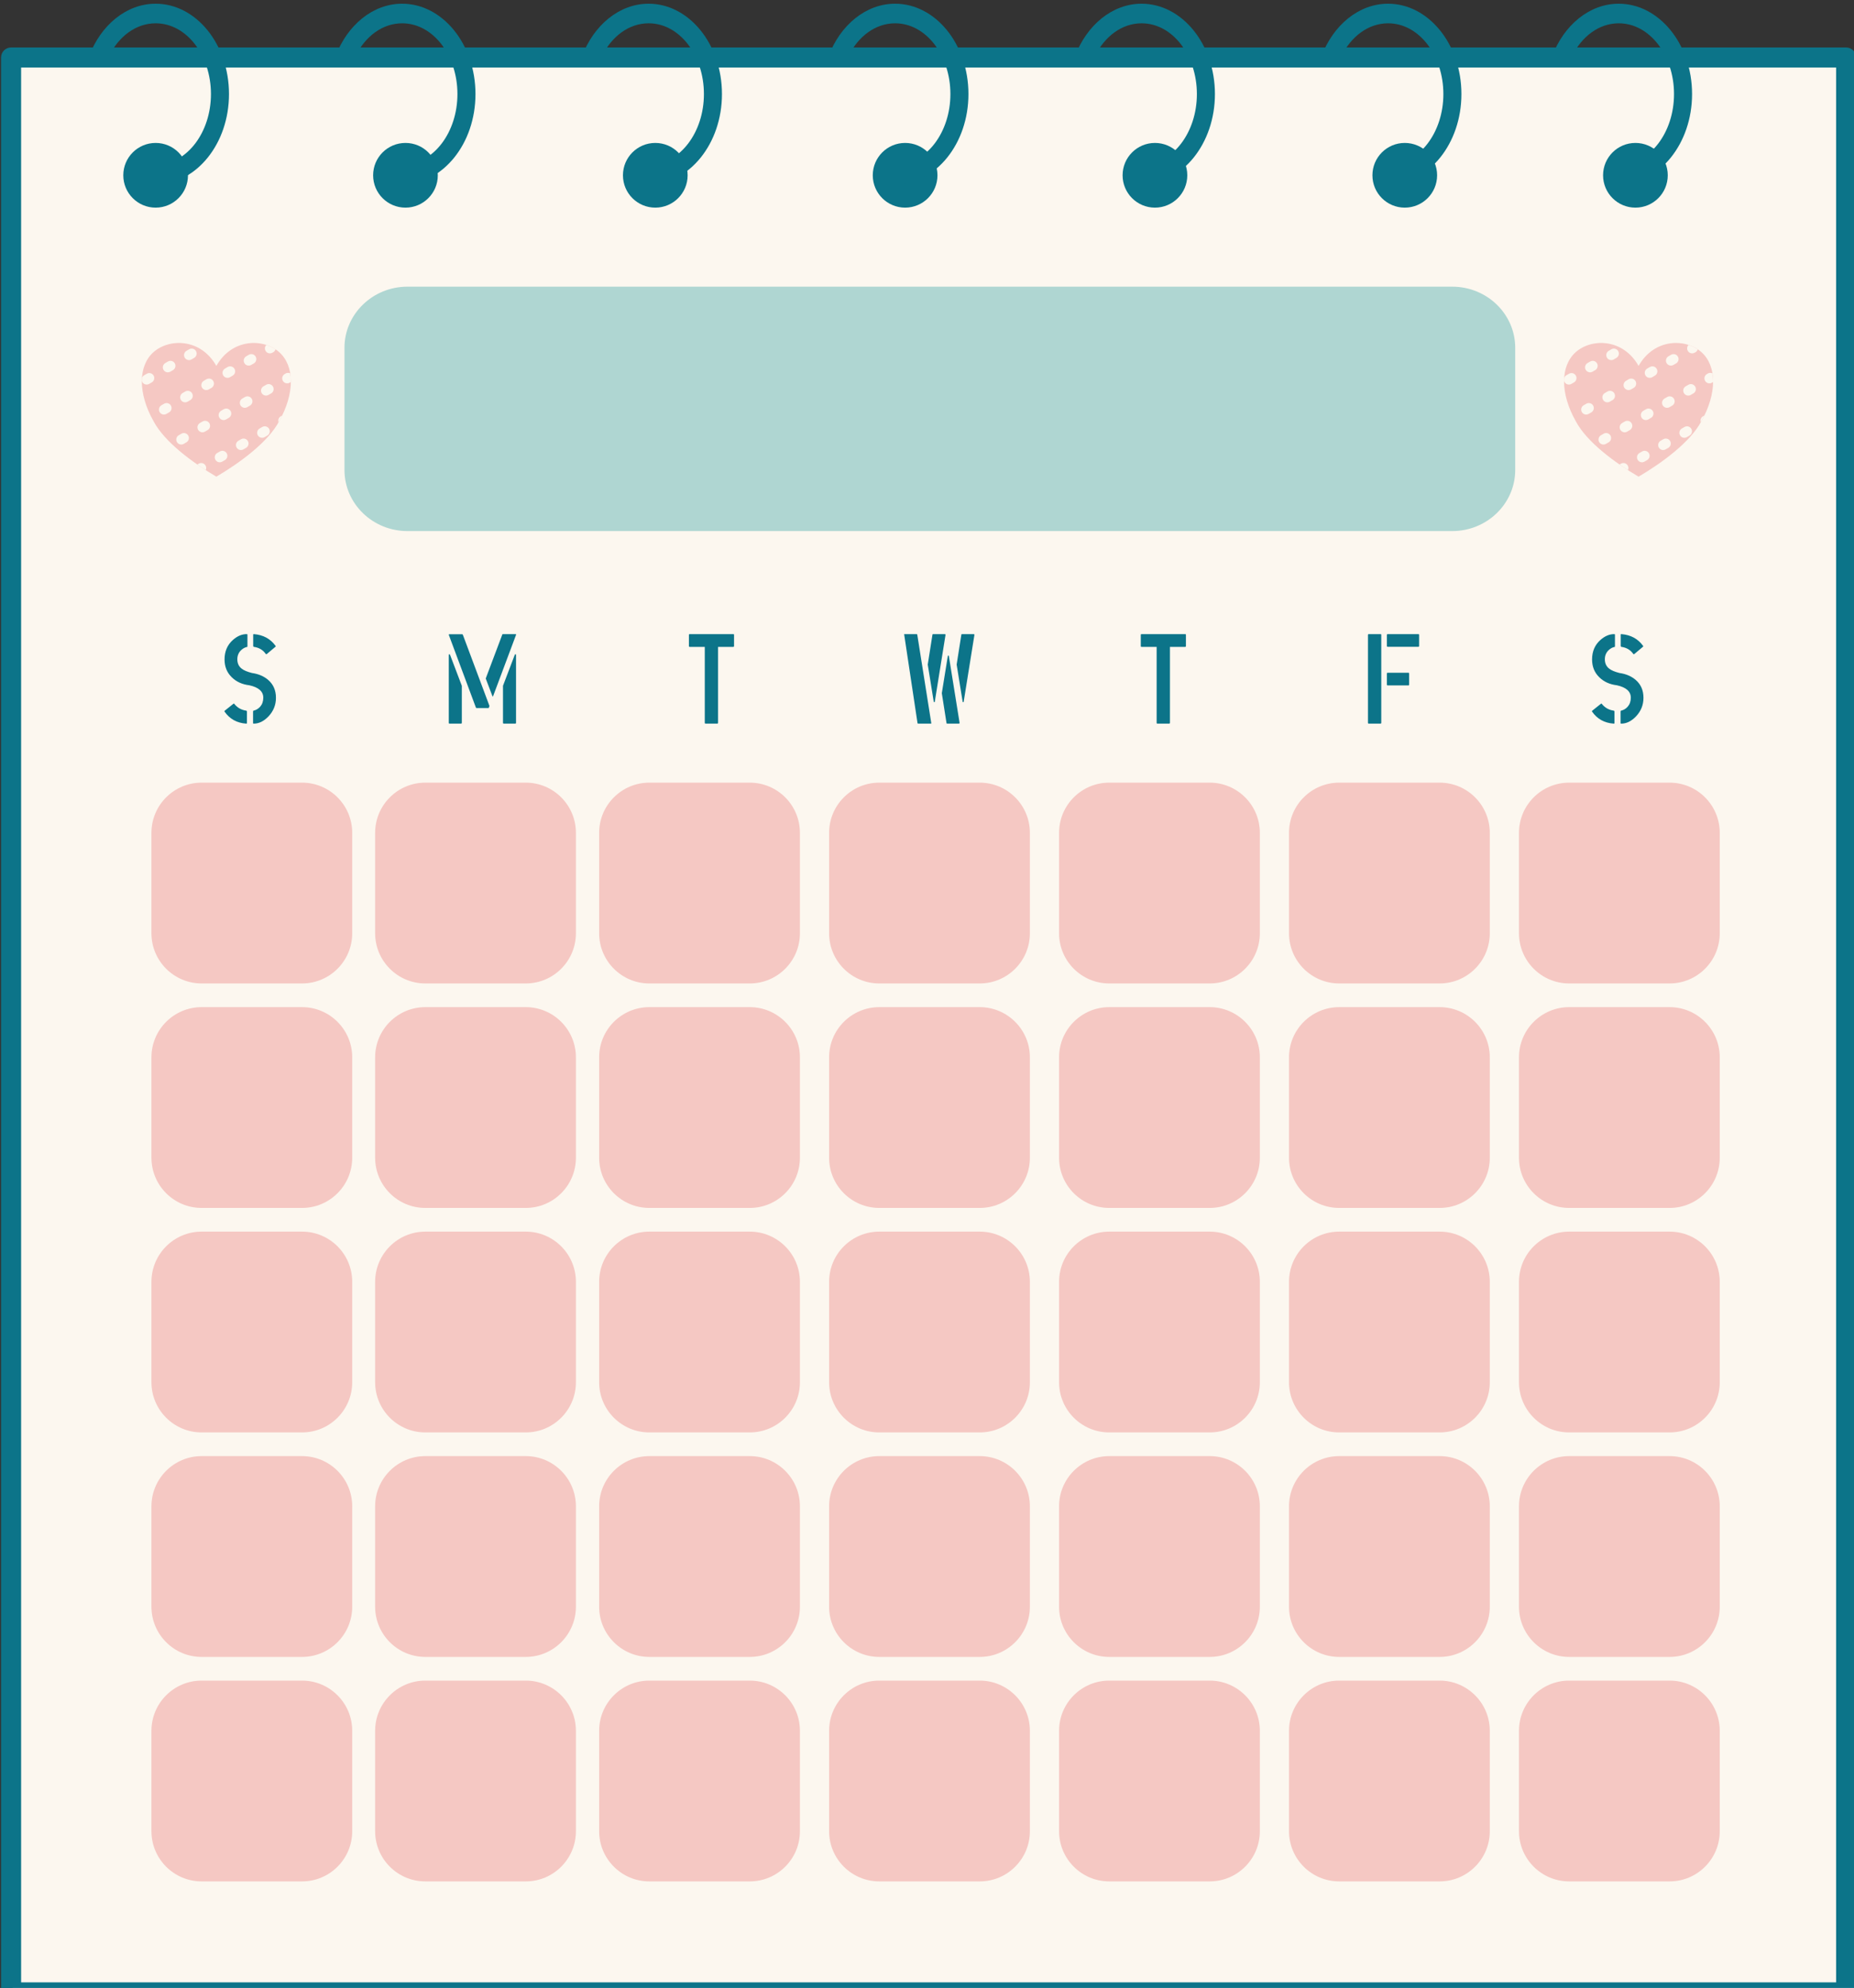 <?xml version="1.0" encoding="UTF-8"?>
<!DOCTYPE svg PUBLIC '-//W3C//DTD SVG 1.0//EN'
          'http://www.w3.org/TR/2001/REC-SVG-20010904/DTD/svg10.dtd'>
<svg clip-rule="evenodd" fill-rule="evenodd" height="2157.4" preserveAspectRatio="xMidYMid meet" stroke-linejoin="round" stroke-miterlimit="2" version="1.0" viewBox="3.0 3.3 2011.8 2157.4" width="2011.8" xmlns="http://www.w3.org/2000/svg" xmlns:xlink="http://www.w3.org/1999/xlink" zoomAndPan="magnify"
><rect x="3.0" y="3.3" width="2011.8" height="2157.4" fill="#333333" stroke="none"/><g
  ><g transform="matrix(1.007 0 0 .971 -7001.72 -9587.859)"
    ><path d="M6954.62 9879.27H8955.15V12104.93H6954.62z" fill="none"
      /><clipPath id="a"
      ><path d="M6954.62 9879.27H8955.15V12104.93H6954.62z"
      /></clipPath
      ><g clip-path="url(#a)"
      ><g
        ><g id="change1_3"
          ><path d="M3672.03,1770.6L3672.03,2535.76C3608.99,2535.76 2969.91,2535.76 2906.87,2535.76L2906.87,1770.6C2972.96,1770.6 3672.03,1770.6 3672.03,1770.6Z" fill="#fcf7ef" transform="matrix(2.597 0 0 2.812 -579.473 4973.62)"
          /></g
          ><g id="change2_14"
          ><path d="M1315.73,389.511L1315.73,1593.59C1315.73,1597.04 1313.51,1599.83 1310.77,1599.83L402.462,1599.83C399.721,1599.83 397.499,1597.04 397.499,1593.59L397.499,389.511C397.499,386.066 399.721,383.273 402.462,383.273L1310.77,383.273C1313.51,383.273 1315.73,386.066 1315.73,389.511ZM1305.81,395.748C1305.81,395.748 473.02,395.748 407.424,395.748L407.424,1587.36C469.996,1587.36 1243.24,1587.36 1305.81,1587.36L1305.81,395.748Z" fill="#0c7489" transform="matrix(2.177 0 0 1.796 6091.82 9242.313)"
          /></g
          ><g id="change3_1"
          ><path d="M5768.61,3058.22C5768.61,3043.77 5756.88,3032.03 5742.42,3032.03L5308.09,3032.03C5293.63,3032.03 5281.9,3043.77 5281.9,3058.22L5281.9,3110.61C5281.9,3125.07 5293.63,3136.81 5308.09,3136.81L5742.42,3136.81C5756.88,3136.81 5768.61,3125.07 5768.61,3110.61L5768.61,3058.22Z" fill="#afd6d2" transform="matrix(2.592 0 0 2.607 -6363.464 2293.504)"
          /></g
          ><g
          ><g id="change4_33"
            ><path d="M5238.86,3225.83C5238.86,3217.15 5230.63,3210.1 5220.48,3210.1L5183.71,3210.1C5173.56,3210.1 5165.32,3217.15 5165.32,3225.83L5165.32,3257.29C5165.32,3265.97 5173.56,3273.02 5183.71,3273.02L5220.48,3273.02C5230.63,3273.02 5238.86,3265.97 5238.86,3257.29L5238.86,3225.83Z" fill="#f5c8c3" transform="matrix(2.942 0 0 3.567 -8077.16 -698.092)"
            /></g
            ><g id="change4_14"
            ><path d="M5238.86,3225.83C5238.86,3217.15 5230.63,3210.1 5220.48,3210.1L5183.71,3210.1C5173.56,3210.1 5165.32,3217.15 5165.32,3225.83L5165.32,3257.29C5165.32,3265.97 5173.56,3273.02 5183.71,3273.02L5220.48,3273.02C5230.63,3273.02 5238.86,3265.97 5238.86,3257.29L5238.86,3225.83Z" fill="#f5c8c3" transform="matrix(2.942 0 0 3.567 -7836.11 -698.092)"
            /></g
            ><g id="change4_3"
            ><path d="M5238.86,3225.83C5238.86,3217.15 5230.63,3210.1 5220.48,3210.1L5183.71,3210.1C5173.56,3210.1 5165.32,3217.15 5165.32,3225.83L5165.32,3257.29C5165.32,3265.97 5173.56,3273.02 5183.71,3273.02L5220.48,3273.02C5230.63,3273.02 5238.86,3265.97 5238.86,3257.29L5238.86,3225.83Z" fill="#f5c8c3" transform="matrix(2.942 0 0 3.567 -8077.16 -447.193)"
            /></g
            ><g id="change4_27"
            ><path d="M5238.86,3225.83C5238.86,3217.15 5230.63,3210.1 5220.48,3210.1L5183.71,3210.1C5173.56,3210.1 5165.32,3217.15 5165.32,3225.83L5165.32,3257.29C5165.32,3265.97 5173.56,3273.02 5183.71,3273.02L5220.48,3273.02C5230.63,3273.02 5238.86,3265.97 5238.86,3257.29L5238.86,3225.83Z" fill="#f5c8c3" transform="matrix(2.942 0 0 3.567 -7836.11 -447.193)"
            /></g
            ><g id="change4_28"
            ><path d="M5238.86,3225.83C5238.86,3217.15 5230.63,3210.1 5220.48,3210.1L5183.71,3210.1C5173.56,3210.1 5165.32,3217.15 5165.32,3225.83L5165.32,3257.29C5165.32,3265.97 5173.56,3273.02 5183.71,3273.02L5220.48,3273.02C5230.63,3273.02 5238.86,3265.97 5238.86,3257.29L5238.86,3225.83Z" fill="#f5c8c3" transform="matrix(2.942 0 0 3.567 -8077.16 -196.294)"
            /></g
            ><g id="change4_6"
            ><path d="M5238.86,3225.83C5238.86,3217.15 5230.63,3210.1 5220.48,3210.1L5183.71,3210.1C5173.56,3210.1 5165.32,3217.15 5165.32,3225.83L5165.32,3257.29C5165.32,3265.97 5173.56,3273.02 5183.71,3273.02L5220.48,3273.02C5230.63,3273.02 5238.86,3265.97 5238.86,3257.29L5238.86,3225.83Z" fill="#f5c8c3" transform="matrix(2.942 0 0 3.567 -7836.11 -196.294)"
            /></g
            ><g id="change4_17"
            ><path d="M5238.86,3225.83C5238.86,3217.15 5230.63,3210.1 5220.48,3210.1L5183.71,3210.1C5173.56,3210.1 5165.32,3217.15 5165.32,3225.83L5165.32,3257.29C5165.32,3265.97 5173.56,3273.02 5183.71,3273.02L5220.48,3273.02C5230.63,3273.02 5238.86,3265.97 5238.86,3257.29L5238.86,3225.83Z" fill="#f5c8c3" transform="matrix(2.942 0 0 3.567 -8077.16 54.606)"
            /></g
            ><g id="change4_16"
            ><path d="M5238.86,3225.83C5238.86,3217.15 5230.63,3210.1 5220.48,3210.1L5183.71,3210.1C5173.56,3210.1 5165.32,3217.15 5165.32,3225.83L5165.32,3257.29C5165.32,3265.97 5173.56,3273.02 5183.71,3273.02L5220.48,3273.02C5230.63,3273.02 5238.86,3265.97 5238.86,3257.29L5238.86,3225.83Z" fill="#f5c8c3" transform="matrix(2.942 0 0 3.567 -7836.11 54.606)"
            /></g
            ><g id="change4_18"
            ><path d="M5238.86,3225.83C5238.86,3217.15 5230.63,3210.1 5220.48,3210.1L5183.71,3210.1C5173.56,3210.1 5165.32,3217.15 5165.32,3225.83L5165.32,3257.29C5165.32,3265.97 5173.56,3273.02 5183.71,3273.02L5220.48,3273.02C5230.63,3273.02 5238.86,3265.97 5238.86,3257.29L5238.86,3225.83Z" fill="#f5c8c3" transform="matrix(2.942 0 0 3.567 -8077.16 305.505)"
            /></g
            ><g id="change4_12"
            ><path d="M5238.86,3225.83C5238.86,3217.15 5230.63,3210.1 5220.48,3210.1L5183.71,3210.1C5173.56,3210.1 5165.32,3217.15 5165.32,3225.83L5165.32,3257.29C5165.32,3265.97 5173.56,3273.02 5183.71,3273.02L5220.48,3273.02C5230.63,3273.02 5238.86,3265.97 5238.86,3257.29L5238.86,3225.83Z" fill="#f5c8c3" transform="matrix(2.942 0 0 3.567 -7836.11 305.505)"
            /></g
            ><g id="change4_31"
            ><path d="M5238.86,3225.83C5238.86,3217.15 5230.63,3210.1 5220.48,3210.1L5183.71,3210.1C5173.56,3210.1 5165.32,3217.15 5165.32,3225.83L5165.32,3257.29C5165.32,3265.97 5173.56,3273.02 5183.71,3273.02L5220.48,3273.02C5230.63,3273.02 5238.86,3265.97 5238.86,3257.29L5238.86,3225.83Z" fill="#f5c8c3" transform="matrix(2.942 0 0 3.567 -7594.725 -698.092)"
            /></g
            ><g id="change4_23"
            ><path d="M5238.86,3225.83C5238.86,3217.15 5230.63,3210.1 5220.48,3210.1L5183.71,3210.1C5173.56,3210.1 5165.32,3217.15 5165.32,3225.83L5165.32,3257.29C5165.32,3265.97 5173.56,3273.02 5183.71,3273.02L5220.48,3273.02C5230.63,3273.02 5238.86,3265.97 5238.86,3257.29L5238.86,3225.83Z" fill="#f5c8c3" transform="matrix(2.942 0 0 3.567 -7346.925 -698.092)"
            /></g
            ><g id="change4_19"
            ><path d="M5238.86,3225.83C5238.86,3217.15 5230.63,3210.1 5220.48,3210.1L5183.71,3210.1C5173.56,3210.1 5165.32,3217.15 5165.32,3225.83L5165.32,3257.29C5165.32,3265.97 5173.56,3273.02 5183.71,3273.02L5220.48,3273.02C5230.63,3273.02 5238.86,3265.97 5238.86,3257.29L5238.86,3225.83Z" fill="#f5c8c3" transform="matrix(2.942 0 0 3.567 -7099.126 -698.092)"
            /></g
            ><g id="change4_35"
            ><path d="M5238.86,3225.83C5238.86,3217.15 5230.63,3210.1 5220.48,3210.1L5183.71,3210.1C5173.56,3210.1 5165.32,3217.15 5165.32,3225.83L5165.32,3257.29C5165.32,3265.97 5173.56,3273.02 5183.71,3273.02L5220.48,3273.02C5230.63,3273.02 5238.86,3265.97 5238.86,3257.29L5238.86,3225.83Z" fill="#f5c8c3" transform="matrix(2.942 0 0 3.567 -6851.343 -698.092)"
            /></g
            ><g id="change4_9"
            ><path d="M5238.86,3225.83C5238.86,3217.15 5230.63,3210.1 5220.48,3210.1L5183.71,3210.1C5173.56,3210.1 5165.32,3217.15 5165.32,3225.83L5165.32,3257.29C5165.32,3265.97 5173.56,3273.02 5183.71,3273.02L5220.48,3273.02C5230.63,3273.02 5238.86,3265.97 5238.86,3257.29L5238.86,3225.83Z" fill="#f5c8c3" transform="matrix(2.942 0 0 3.567 -6603.544 -698.092)"
            /></g
            ><g id="change4_10"
            ><path d="M5238.86,3225.83C5238.86,3217.15 5230.63,3210.1 5220.48,3210.1L5183.71,3210.1C5173.56,3210.1 5165.32,3217.15 5165.32,3225.83L5165.32,3257.29C5165.32,3265.97 5173.56,3273.02 5183.71,3273.02L5220.48,3273.02C5230.63,3273.02 5238.86,3265.97 5238.86,3257.29L5238.86,3225.83Z" fill="#f5c8c3" transform="matrix(2.942 0 0 3.567 -7594.725 -447.193)"
            /></g
            ><g id="change4_37"
            ><path d="M5238.86,3225.83C5238.86,3217.15 5230.63,3210.1 5220.48,3210.1L5183.71,3210.1C5173.56,3210.1 5165.32,3217.15 5165.32,3225.83L5165.32,3257.29C5165.32,3265.97 5173.56,3273.02 5183.71,3273.02L5220.48,3273.02C5230.63,3273.02 5238.86,3265.97 5238.86,3257.29L5238.86,3225.83Z" fill="#f5c8c3" transform="matrix(2.942 0 0 3.567 -7346.925 -447.193)"
            /></g
            ><g id="change4_7"
            ><path d="M5238.86,3225.83C5238.86,3217.15 5230.63,3210.1 5220.48,3210.1L5183.71,3210.1C5173.56,3210.1 5165.32,3217.15 5165.32,3225.83L5165.32,3257.29C5165.32,3265.97 5173.56,3273.02 5183.71,3273.02L5220.48,3273.02C5230.63,3273.02 5238.86,3265.97 5238.86,3257.29L5238.86,3225.83Z" fill="#f5c8c3" transform="matrix(2.942 0 0 3.567 -7099.126 -447.193)"
            /></g
            ><g id="change4_11"
            ><path d="M5238.86,3225.83C5238.86,3217.15 5230.63,3210.1 5220.48,3210.1L5183.71,3210.1C5173.56,3210.1 5165.32,3217.15 5165.32,3225.83L5165.32,3257.29C5165.32,3265.97 5173.56,3273.02 5183.71,3273.02L5220.48,3273.02C5230.63,3273.02 5238.86,3265.97 5238.86,3257.29L5238.86,3225.83Z" fill="#f5c8c3" transform="matrix(2.942 0 0 3.567 -6851.343 -447.193)"
            /></g
            ><g id="change4_4"
            ><path d="M5238.86,3225.83C5238.86,3217.15 5230.63,3210.1 5220.48,3210.1L5183.71,3210.1C5173.56,3210.1 5165.32,3217.15 5165.32,3225.83L5165.32,3257.29C5165.32,3265.97 5173.56,3273.02 5183.71,3273.02L5220.48,3273.02C5230.63,3273.02 5238.86,3265.97 5238.86,3257.29L5238.86,3225.83Z" fill="#f5c8c3" transform="matrix(2.942 0 0 3.567 -6603.544 -447.193)"
            /></g
            ><g id="change4_30"
            ><path d="M5238.86,3225.83C5238.86,3217.15 5230.63,3210.1 5220.48,3210.1L5183.71,3210.1C5173.56,3210.1 5165.32,3217.15 5165.32,3225.83L5165.32,3257.29C5165.32,3265.97 5173.56,3273.02 5183.71,3273.02L5220.48,3273.02C5230.63,3273.02 5238.86,3265.97 5238.86,3257.29L5238.86,3225.83Z" fill="#f5c8c3" transform="matrix(2.942 0 0 3.567 -7594.725 -196.294)"
            /></g
            ><g id="change4_25"
            ><path d="M5238.86,3225.83C5238.86,3217.15 5230.63,3210.1 5220.48,3210.1L5183.71,3210.1C5173.56,3210.1 5165.32,3217.15 5165.32,3225.83L5165.32,3257.29C5165.32,3265.97 5173.56,3273.02 5183.71,3273.02L5220.48,3273.02C5230.63,3273.02 5238.86,3265.97 5238.86,3257.29L5238.86,3225.83Z" fill="#f5c8c3" transform="matrix(2.942 0 0 3.567 -7346.925 -196.294)"
            /></g
            ><g id="change4_34"
            ><path d="M5238.86,3225.83C5238.86,3217.15 5230.63,3210.1 5220.48,3210.1L5183.71,3210.1C5173.56,3210.1 5165.32,3217.15 5165.32,3225.83L5165.32,3257.29C5165.32,3265.97 5173.56,3273.02 5183.71,3273.02L5220.48,3273.02C5230.63,3273.02 5238.86,3265.97 5238.86,3257.29L5238.86,3225.83Z" fill="#f5c8c3" transform="matrix(2.942 0 0 3.567 -7099.126 -196.294)"
            /></g
            ><g id="change4_13"
            ><path d="M5238.86,3225.83C5238.86,3217.15 5230.63,3210.1 5220.48,3210.1L5183.71,3210.1C5173.56,3210.1 5165.32,3217.15 5165.32,3225.83L5165.32,3257.29C5165.32,3265.97 5173.56,3273.02 5183.71,3273.02L5220.48,3273.02C5230.63,3273.02 5238.86,3265.97 5238.86,3257.29L5238.86,3225.83Z" fill="#f5c8c3" transform="matrix(2.942 0 0 3.567 -6851.343 -196.294)"
            /></g
            ><g id="change4_21"
            ><path d="M5238.86,3225.83C5238.86,3217.15 5230.63,3210.1 5220.48,3210.1L5183.71,3210.1C5173.56,3210.1 5165.32,3217.15 5165.32,3225.83L5165.32,3257.29C5165.32,3265.97 5173.56,3273.02 5183.71,3273.02L5220.48,3273.02C5230.63,3273.02 5238.86,3265.97 5238.86,3257.29L5238.86,3225.83Z" fill="#f5c8c3" transform="matrix(2.942 0 0 3.567 -6603.544 -196.294)"
            /></g
            ><g id="change4_29"
            ><path d="M5238.86,3225.83C5238.86,3217.15 5230.63,3210.1 5220.48,3210.1L5183.71,3210.1C5173.56,3210.1 5165.32,3217.15 5165.32,3225.83L5165.32,3257.29C5165.32,3265.97 5173.56,3273.02 5183.71,3273.02L5220.48,3273.02C5230.63,3273.02 5238.86,3265.97 5238.86,3257.29L5238.86,3225.83Z" fill="#f5c8c3" transform="matrix(2.942 0 0 3.567 -7594.725 54.606)"
            /></g
            ><g id="change4_8"
            ><path d="M5238.86,3225.83C5238.86,3217.15 5230.63,3210.1 5220.48,3210.1L5183.71,3210.1C5173.56,3210.1 5165.32,3217.15 5165.32,3225.83L5165.32,3257.29C5165.32,3265.97 5173.56,3273.02 5183.71,3273.02L5220.48,3273.02C5230.63,3273.02 5238.86,3265.97 5238.86,3257.29L5238.86,3225.83Z" fill="#f5c8c3" transform="matrix(2.942 0 0 3.567 -7346.925 54.606)"
            /></g
            ><g id="change4_36"
            ><path d="M5238.86,3225.83C5238.86,3217.15 5230.63,3210.1 5220.48,3210.1L5183.71,3210.1C5173.56,3210.1 5165.32,3217.15 5165.32,3225.83L5165.32,3257.29C5165.32,3265.97 5173.56,3273.02 5183.71,3273.02L5220.48,3273.02C5230.63,3273.02 5238.86,3265.97 5238.86,3257.29L5238.86,3225.83Z" fill="#f5c8c3" transform="matrix(2.942 0 0 3.567 -7099.126 54.606)"
            /></g
            ><g id="change4_1"
            ><path d="M5238.86,3225.83C5238.86,3217.15 5230.63,3210.1 5220.48,3210.1L5183.71,3210.1C5173.56,3210.1 5165.32,3217.15 5165.32,3225.83L5165.32,3257.29C5165.32,3265.97 5173.56,3273.02 5183.71,3273.02L5220.48,3273.02C5230.63,3273.02 5238.86,3265.97 5238.86,3257.29L5238.86,3225.83Z" fill="#f5c8c3" transform="matrix(2.942 0 0 3.567 -6851.343 54.606)"
            /></g
            ><g id="change4_20"
            ><path d="M5238.86,3225.83C5238.86,3217.15 5230.63,3210.1 5220.48,3210.1L5183.71,3210.1C5173.56,3210.1 5165.32,3217.15 5165.32,3225.83L5165.32,3257.29C5165.32,3265.97 5173.56,3273.02 5183.71,3273.02L5220.48,3273.02C5230.63,3273.02 5238.86,3265.97 5238.86,3257.29L5238.86,3225.83Z" fill="#f5c8c3" transform="matrix(2.942 0 0 3.567 -6603.544 54.606)"
            /></g
            ><g id="change4_24"
            ><path d="M5238.86,3225.83C5238.86,3217.15 5230.63,3210.1 5220.48,3210.1L5183.71,3210.1C5173.56,3210.1 5165.32,3217.15 5165.32,3225.83L5165.32,3257.29C5165.32,3265.97 5173.56,3273.02 5183.71,3273.02L5220.48,3273.02C5230.63,3273.02 5238.86,3265.97 5238.86,3257.29L5238.86,3225.83Z" fill="#f5c8c3" transform="matrix(2.942 0 0 3.567 -7594.725 305.505)"
            /></g
            ><g id="change4_5"
            ><path d="M5238.86,3225.83C5238.86,3217.15 5230.63,3210.1 5220.48,3210.1L5183.71,3210.1C5173.56,3210.1 5165.32,3217.15 5165.32,3225.83L5165.32,3257.29C5165.32,3265.97 5173.56,3273.02 5183.71,3273.02L5220.48,3273.02C5230.63,3273.02 5238.86,3265.97 5238.86,3257.29L5238.86,3225.83Z" fill="#f5c8c3" transform="matrix(2.942 0 0 3.567 -7346.925 305.505)"
            /></g
            ><g id="change4_32"
            ><path d="M5238.86,3225.83C5238.86,3217.15 5230.63,3210.1 5220.48,3210.1L5183.71,3210.1C5173.56,3210.1 5165.32,3217.15 5165.32,3225.83L5165.32,3257.29C5165.32,3265.97 5173.56,3273.02 5183.71,3273.02L5220.48,3273.02C5230.63,3273.02 5238.86,3265.97 5238.86,3257.29L5238.86,3225.83Z" fill="#f5c8c3" transform="matrix(2.942 0 0 3.567 -7099.126 305.505)"
            /></g
            ><g id="change4_22"
            ><path d="M5238.86,3225.83C5238.86,3217.15 5230.63,3210.1 5220.48,3210.1L5183.71,3210.1C5173.56,3210.1 5165.32,3217.15 5165.32,3225.83L5165.32,3257.29C5165.32,3265.97 5173.56,3273.02 5183.71,3273.02L5220.48,3273.02C5230.63,3273.02 5238.86,3265.97 5238.86,3257.29L5238.86,3225.83Z" fill="#f5c8c3" transform="matrix(2.942 0 0 3.567 -6851.343 305.505)"
            /></g
            ><g id="change4_26"
            ><path d="M5238.86,3225.83C5238.86,3217.15 5230.63,3210.1 5220.48,3210.1L5183.71,3210.1C5173.56,3210.1 5165.32,3217.15 5165.32,3225.83L5165.32,3257.29C5165.32,3265.97 5173.56,3273.02 5183.71,3273.02L5220.48,3273.02C5230.63,3273.02 5238.86,3265.97 5238.86,3257.29L5238.86,3225.83Z" fill="#f5c8c3" transform="matrix(2.942 0 0 3.567 -6603.544 305.505)"
            /></g
          ></g
          ><g id="change2_17" transform="matrix(2.16 0 0 2.241 914.95 5696.247)"
          ><circle cx="2874.44" cy="1953.27" fill="#0c7489" r="16.135"
          /></g
          ><g id="change2_22" transform="matrix(2.16 0 0 2.241 1184.155 5696.247)"
          ><circle cx="2874.44" cy="1953.27" fill="#0c7489" r="16.135"
          /></g
          ><g id="change2_7" transform="matrix(2.16 0 0 2.241 1453.36 5696.247)"
          ><circle cx="2874.44" cy="1953.27" fill="#0c7489" r="16.135"
          /></g
          ><g id="change2_11" transform="matrix(2.16 0 0 2.241 1722.565 5696.247)"
          ><circle cx="2874.44" cy="1953.27" fill="#0c7489" r="16.135"
          /></g
          ><g id="change2_6" transform="matrix(2.16 0 0 2.241 1991.77 5696.247)"
          ><circle cx="2874.44" cy="1953.27" fill="#0c7489" r="16.135"
          /></g
          ><g id="change2_2" transform="matrix(2.16 0 0 2.241 2260.974 5696.247)"
          ><circle cx="2874.44" cy="1953.27" fill="#0c7489" r="16.135"
          /></g
          ><g id="change2_5" transform="matrix(2.16 0 0 2.241 2509.515 5696.247)"
          ><circle cx="2874.44" cy="1953.27" fill="#0c7489" r="16.135"
          /></g
          ><g id="change2_18"
          ><path d="M2794.02,1909.75C2799.84,1895.42 2812.64,1885.56 2827.27,1885.56C2847.27,1885.56 2863.85,1903.99 2863.85,1927.06C2863.85,1949.86 2847.66,1968.12 2827.98,1968.55L2827.98,1959.55C2843.05,1959.11 2854.85,1944.56 2854.85,1927.06C2854.85,1909.29 2842.68,1894.56 2827.27,1894.56C2817.39,1894.56 2808.84,1900.62 2803.98,1909.64C2803.98,1909.64 2803.96,1909.68 2803.94,1909.75L2794.02,1909.75Z" fill="#0c7489" transform="matrix(2.16 0 0 2.433 1016.863 5294.186)"
          /></g
          ><g id="change2_4"
          ><path d="M2794.02,1909.75C2799.84,1895.42 2812.64,1885.56 2827.27,1885.56C2847.27,1885.56 2863.85,1903.99 2863.85,1927.06C2863.85,1949.86 2847.66,1968.12 2827.98,1968.55L2827.98,1959.55C2843.05,1959.11 2854.85,1944.56 2854.85,1927.06C2854.85,1909.29 2842.68,1894.56 2827.27,1894.56C2817.39,1894.56 2808.84,1900.62 2803.98,1909.64C2803.98,1909.64 2803.96,1909.68 2803.94,1909.75L2794.02,1909.75Z" fill="#0c7489" transform="matrix(2.16 0 0 2.433 1282.467 5294.186)"
          /></g
          ><g id="change2_8"
          ><path d="M2794.02,1909.75C2799.84,1895.42 2812.64,1885.56 2827.27,1885.56C2847.27,1885.56 2863.85,1903.99 2863.85,1927.06C2863.85,1949.86 2847.66,1968.12 2827.98,1968.55L2827.98,1959.55C2843.05,1959.11 2854.85,1944.56 2854.85,1927.06C2854.85,1909.29 2842.68,1894.56 2827.27,1894.56C2817.39,1894.56 2808.84,1900.62 2803.98,1909.64C2803.98,1909.64 2803.96,1909.68 2803.94,1909.75L2794.02,1909.75Z" fill="#0c7489" transform="matrix(2.16 0 0 2.433 1548.072 5294.186)"
          /></g
          ><g id="change2_9"
          ><path d="M2794.02,1909.75C2799.84,1895.42 2812.64,1885.56 2827.27,1885.56C2847.27,1885.56 2863.85,1903.99 2863.85,1927.06C2863.85,1949.86 2847.66,1968.12 2827.98,1968.55L2827.98,1959.55C2843.05,1959.11 2854.85,1944.56 2854.85,1927.06C2854.85,1909.29 2842.68,1894.56 2827.27,1894.56C2817.39,1894.56 2808.84,1900.62 2803.98,1909.64C2803.98,1909.64 2803.96,1909.68 2803.94,1909.75L2794.02,1909.75Z" fill="#0c7489" transform="matrix(2.16 0 0 2.433 1813.676 5294.186)"
          /></g
          ><g id="change2_1"
          ><path d="M2794.02,1909.75C2799.84,1895.42 2812.64,1885.56 2827.27,1885.56C2847.27,1885.56 2863.85,1903.99 2863.85,1927.06C2863.85,1949.86 2847.66,1968.12 2827.98,1968.55L2827.98,1959.55C2843.05,1959.11 2854.85,1944.56 2854.85,1927.06C2854.85,1909.29 2842.68,1894.56 2827.27,1894.56C2817.39,1894.56 2808.84,1900.62 2803.98,1909.64C2803.98,1909.64 2803.96,1909.68 2803.94,1909.75L2794.02,1909.75Z" fill="#0c7489" transform="matrix(2.16 0 0 2.433 2079.28 5294.186)"
          /></g
          ><g id="change2_19"
          ><path d="M2794.02,1909.75C2799.84,1895.42 2812.64,1885.56 2827.27,1885.56C2847.27,1885.56 2863.85,1903.99 2863.85,1927.06C2863.85,1949.86 2847.66,1968.12 2827.98,1968.55L2827.98,1959.55C2843.05,1959.11 2854.85,1944.56 2854.85,1927.06C2854.85,1909.29 2842.68,1894.56 2827.27,1894.56C2817.39,1894.56 2808.84,1900.62 2803.98,1909.64C2803.98,1909.64 2803.96,1909.68 2803.94,1909.75L2794.02,1909.75Z" fill="#0c7489" transform="matrix(2.16 0 0 2.433 2344.886 5294.186)"
          /></g
          ><g id="change2_15"
          ><path d="M2794.02,1909.75C2799.84,1895.42 2812.64,1885.56 2827.27,1885.56C2847.27,1885.56 2863.85,1903.99 2863.85,1927.06C2863.85,1949.86 2847.66,1968.12 2827.98,1968.55L2827.98,1959.55C2843.05,1959.11 2854.85,1944.56 2854.85,1927.06C2854.85,1909.29 2842.68,1894.56 2827.27,1894.56C2817.39,1894.56 2808.84,1900.62 2803.98,1909.64C2803.98,1909.64 2803.96,1909.68 2803.94,1909.75L2794.02,1909.75Z" fill="#0c7489" transform="matrix(2.16 0 0 2.433 2593.427 5294.186)"
          /></g
          ><g id="change2_10"
          ><path d="M516.37,2316.02L511.637,2316.02C511.386,2316.02 511.261,2315.91 511.261,2315.7L511.261,2287.25C511.261,2287 511.333,2286.86 511.476,2286.82C511.619,2286.82 511.727,2286.91 511.799,2287.09L516.746,2300.1L516.746,2315.65C516.746,2315.9 516.621,2316.02 516.37,2316.02ZM534.44,2316.02C534.189,2316.02 534.064,2315.9 534.064,2315.65L534.064,2300.1L539.011,2287.09C539.083,2286.91 539.19,2286.82 539.334,2286.82C539.477,2286.86 539.549,2287 539.549,2287.25L539.549,2315.7C539.549,2315.91 539.424,2316.02 539.173,2316.02L534.44,2316.02ZM527.933,2309.46L522.824,2309.46C522.788,2309.43 522.734,2309.35 522.662,2309.25L511.315,2278.81C511.207,2278.56 511.279,2278.43 511.53,2278.43L516.854,2278.43C516.997,2278.43 517.105,2278.5 517.177,2278.64L528.363,2308.55L528.202,2309.14C528.13,2309.35 528.04,2309.46 527.933,2309.46ZM533.956,2278.38L539.334,2278.38C539.549,2278.38 539.621,2278.48 539.549,2278.7L529.922,2304.41C529.815,2304.69 529.707,2304.69 529.6,2304.41L526.803,2297.04L533.741,2278.64C533.777,2278.47 533.848,2278.38 533.956,2278.38Z" fill="#0c7489" fill-rule="nonzero" transform="matrix(2.562 0 0 2.658 6129.767 4530.403)"
          /></g
          ><g id="change2_13"
          ><path d="M522.34,2316.02L517.499,2316.02C517.248,2316.02 517.123,2315.91 517.123,2315.7L517.123,2283.75L510.831,2283.75C510.58,2283.75 510.454,2283.65 510.454,2283.43L510.454,2278.75C510.454,2278.5 510.562,2278.38 510.777,2278.38L529.116,2278.38C529.331,2278.38 529.438,2278.47 529.438,2278.64L529.438,2283.38C529.438,2283.63 529.313,2283.75 529.062,2283.75L522.716,2283.75L522.716,2315.65C522.716,2315.9 522.591,2316.02 522.34,2316.02Z" fill="#0c7489" fill-rule="nonzero" transform="matrix(2.562 0 0 2.658 6390.596 4530.403)"
          /></g
          ><g id="change2_12"
          ><path d="M509.11,2278.38L514.38,2278.38C514.416,2278.41 514.47,2278.48 514.542,2278.59L520.403,2315.59C520.511,2315.88 520.457,2316.02 520.242,2316.02L514.864,2316.02C514.792,2316.02 514.721,2315.95 514.649,2315.81L509.056,2278.64C508.984,2278.47 509.002,2278.38 509.11,2278.38ZM521.103,2278.38L526.05,2278.38C526.301,2278.38 526.427,2278.48 526.427,2278.7L521.909,2306.83C521.909,2306.93 521.838,2306.99 521.694,2306.99C521.551,2306.99 521.479,2306.93 521.479,2306.83L518.951,2291.18L520.941,2278.54C521.013,2278.43 521.067,2278.38 521.103,2278.38ZM533.257,2278.38L538.205,2278.38C538.456,2278.38 538.581,2278.48 538.581,2278.7L534.064,2306.83C534.064,2306.93 533.992,2306.99 533.848,2306.99C533.705,2306.99 533.633,2306.93 533.633,2306.83L531.106,2291.18L533.095,2278.54C533.167,2278.43 533.221,2278.38 533.257,2278.38ZM527.018,2316.02C526.983,2316.02 526.929,2315.97 526.857,2315.86L524.867,2303.22L527.395,2287.57C527.395,2287.47 527.467,2287.41 527.61,2287.41C527.753,2287.41 527.825,2287.47 527.825,2287.57L532.343,2315.7C532.343,2315.91 532.217,2316.02 531.966,2316.02L527.018,2316.02Z" fill="#0c7489" fill-rule="nonzero" transform="matrix(2.562 0 0 2.658 6626.187 4530.403)"
          /></g
          ><g id="change2_20"
          ><path d="M522.34,2316.02L517.499,2316.02C517.248,2316.02 517.123,2315.91 517.123,2315.7L517.123,2283.75L510.831,2283.75C510.58,2283.75 510.454,2283.65 510.454,2283.43L510.454,2278.75C510.454,2278.5 510.562,2278.38 510.777,2278.38L529.116,2278.38C529.331,2278.38 529.438,2278.47 529.438,2278.64L529.438,2283.38C529.438,2283.63 529.313,2283.75 529.062,2283.75L522.716,2283.75L522.716,2315.65C522.716,2315.9 522.591,2316.02 522.34,2316.02Z" fill="#0c7489" fill-rule="nonzero" transform="matrix(2.562 0 0 2.658 6877.52 4530.403)"
          /></g
          ><g id="change2_21"
          ><path d="M516.478,2316.02L511.637,2316.02C511.386,2316.02 511.261,2315.91 511.261,2315.7L511.261,2278.75C511.261,2278.5 511.369,2278.38 511.584,2278.38L516.531,2278.38C516.746,2278.38 516.854,2278.47 516.854,2278.64L516.854,2315.65C516.854,2315.9 516.729,2316.02 516.478,2316.02ZM519.22,2283.32L519.22,2278.75C519.22,2278.5 519.328,2278.38 519.543,2278.38L532.396,2278.38C532.647,2278.38 532.773,2278.48 532.773,2278.7L532.773,2283.38C532.773,2283.59 532.683,2283.7 532.504,2283.7L519.543,2283.7C519.328,2283.7 519.22,2283.58 519.22,2283.32ZM519.22,2299.57L519.22,2294.99C519.22,2294.74 519.328,2294.62 519.543,2294.62L528.202,2294.62C528.452,2294.62 528.578,2294.72 528.578,2294.94L528.578,2299.62C528.578,2299.83 528.488,2299.94 528.309,2299.94L519.543,2299.94C519.328,2299.94 519.22,2299.82 519.22,2299.57Z" fill="#0c7489" fill-rule="nonzero" transform="matrix(2.562 0 0 2.658 7120.262 4530.403)"
          /></g
          ><g id="change2_3"
          ><path d="M532.127,2305.16C532.127,2308.17 531.07,2310.79 528.954,2313.01C527.018,2315.02 524.957,2316.02 522.77,2316.02C522.591,2316.02 522.501,2315.97 522.501,2315.86L522.501,2310.97C522.501,2310.68 522.591,2310.54 522.77,2310.54C523.845,2310.29 524.76,2309.73 525.513,2308.87C526.373,2307.87 526.803,2306.61 526.803,2305.11C526.803,2302.49 524.849,2300.75 520.941,2299.89C517.93,2299.53 515.474,2298.42 513.573,2296.55C511.53,2294.58 510.508,2292.07 510.508,2289.03C510.508,2285.66 511.673,2282.93 514.004,2280.85C515.868,2279.2 517.786,2278.38 519.758,2278.38C520.009,2278.38 520.135,2278.45 520.135,2278.59L520.135,2283.54C520.135,2283.72 520.027,2283.81 519.812,2283.81C518.987,2283.99 518.199,2284.44 517.446,2285.15C516.406,2286.16 515.886,2287.43 515.886,2288.97C515.886,2290.66 516.496,2291.97 517.715,2292.9C518.611,2293.61 520.045,2294.22 522.017,2294.72C524.813,2295.12 527.108,2296.11 528.901,2297.68C531.052,2299.55 532.127,2302.04 532.127,2305.16ZM519.597,2316.02C515.689,2315.74 512.659,2314.05 510.508,2310.97C510.472,2310.93 510.454,2310.88 510.454,2310.8C510.454,2310.73 510.472,2310.68 510.508,2310.64L514.273,2307.63C514.38,2307.56 514.47,2307.56 514.542,2307.63C515.832,2309.28 517.499,2310.25 519.543,2310.54C519.758,2310.54 519.884,2310.68 519.919,2310.97L519.919,2315.86C519.919,2315.97 519.812,2316.02 519.597,2316.02ZM522.877,2278.38C526.785,2278.7 529.815,2280.35 531.966,2283.32C532.074,2283.43 532.074,2283.54 531.966,2283.65L528.255,2286.77C528.076,2286.84 527.951,2286.84 527.879,2286.77C526.732,2285.08 525.082,2284.08 522.931,2283.75C522.716,2283.75 522.591,2283.61 522.555,2283.32L522.555,2278.54C522.555,2278.43 522.662,2278.38 522.877,2278.38Z" fill="#0c7489" fill-rule="nonzero" transform="matrix(2.562 0 0 2.658 7363.674 4530.403)"
          /></g
          ><g id="change2_16"
          ><path d="M532.127,2305.16C532.127,2308.17 531.07,2310.79 528.954,2313.01C527.018,2315.02 524.957,2316.02 522.77,2316.02C522.591,2316.02 522.501,2315.97 522.501,2315.86L522.501,2310.97C522.501,2310.68 522.591,2310.54 522.77,2310.54C523.845,2310.29 524.76,2309.73 525.513,2308.87C526.373,2307.87 526.803,2306.61 526.803,2305.11C526.803,2302.49 524.849,2300.75 520.941,2299.89C517.93,2299.53 515.474,2298.42 513.573,2296.55C511.53,2294.58 510.508,2292.07 510.508,2289.03C510.508,2285.66 511.673,2282.93 514.004,2280.85C515.868,2279.2 517.786,2278.38 519.758,2278.38C520.009,2278.38 520.135,2278.45 520.135,2278.59L520.135,2283.54C520.135,2283.72 520.027,2283.81 519.812,2283.81C518.987,2283.99 518.199,2284.44 517.446,2285.15C516.406,2286.16 515.886,2287.43 515.886,2288.97C515.886,2290.66 516.496,2291.97 517.715,2292.9C518.611,2293.61 520.045,2294.22 522.017,2294.72C524.813,2295.12 527.108,2296.11 528.901,2297.68C531.052,2299.55 532.127,2302.04 532.127,2305.16ZM519.597,2316.02C515.689,2315.74 512.659,2314.05 510.508,2310.97C510.472,2310.93 510.454,2310.88 510.454,2310.8C510.454,2310.73 510.472,2310.68 510.508,2310.64L514.273,2307.63C514.38,2307.56 514.47,2307.56 514.542,2307.63C515.832,2309.28 517.499,2310.25 519.543,2310.54C519.758,2310.54 519.884,2310.68 519.919,2310.97L519.919,2315.86C519.919,2315.97 519.812,2316.02 519.597,2316.02ZM522.877,2278.38C526.785,2278.7 529.815,2280.35 531.966,2283.32C532.074,2283.43 532.074,2283.54 531.966,2283.65L528.255,2286.77C528.076,2286.84 527.951,2286.84 527.879,2286.77C526.732,2285.08 525.082,2284.08 522.931,2283.75C522.716,2283.75 522.591,2283.61 522.555,2283.32L522.555,2278.54C522.555,2278.43 522.662,2278.38 522.877,2278.38Z" fill="#0c7489" fill-rule="nonzero" transform="matrix(2.562 0 0 2.658 5890.073 4530.403)"
          /></g
        ></g
        ><g transform="matrix(.905 0 0 .939 6782.73 9946.68)"
        ><g id="change4_2"
          ><path d="M449.094,361.968C467.775,329.009 505.137,329.009 523.818,345.488C542.5,361.968 542.5,394.928 523.818,427.887C510.741,452.607 477.115,477.326 449.094,493.806C421.072,477.326 387.446,452.607 374.369,427.887C355.688,394.928 355.688,361.968 374.369,345.488C393.051,329.009 430.413,329.009 449.094,361.968Z" fill="#f5c8c3"
          /></g
          ><clipPath id="b"
          ><path d="M449.094,361.968C467.775,329.009 505.137,329.009 523.818,345.488C542.5,361.968 542.5,394.928 523.818,427.887C510.741,452.607 477.115,477.326 449.094,493.806C421.072,477.326 387.446,452.607 374.369,427.887C355.688,394.928 355.688,361.968 374.369,345.488C393.051,329.009 430.413,329.009 449.094,361.968Z"
          /></clipPath
          ><g clip-path="url(#b)"
          ><g id="change1_2"
            ><path d="M2421.85,1086.7C2424,1085.46 2426.75,1086.2 2427.99,1088.35C2429.23,1090.5 2428.5,1093.26 2426.35,1094.5L2423.95,1095.88C2421.8,1097.12 2419.05,1096.38 2417.81,1094.23C2416.57,1092.08 2417.3,1089.33 2419.45,1088.08L2421.85,1086.7ZM2440.97,1075.66C2443.12,1074.42 2445.88,1075.16 2447.12,1077.31C2448.36,1079.46 2447.62,1082.21 2445.47,1083.45L2443.08,1084.84C2440.93,1086.08 2438.18,1085.34 2436.93,1083.19C2435.69,1081.04 2436.43,1078.28 2438.58,1077.04L2440.97,1075.66ZM2460.1,1064.62C2462.25,1063.38 2465.01,1064.11 2466.25,1066.26C2467.49,1068.41 2466.75,1071.17 2464.6,1072.41L2462.21,1073.79C2460.06,1075.03 2457.3,1074.3 2456.06,1072.14C2454.82,1069.99 2455.56,1067.24 2457.71,1066L2460.1,1064.62ZM2437.47,1113.76C2439.62,1112.52 2442.37,1113.26 2443.61,1115.41C2444.86,1117.56 2444.12,1120.31 2441.97,1121.56L2439.58,1122.93C2437.43,1124.18 2434.67,1123.44 2433.43,1121.29C2432.19,1119.14 2432.93,1116.38 2435.08,1115.14L2437.47,1113.76ZM2456.59,1102.72C2458.74,1101.48 2461.5,1102.21 2462.74,1104.36C2463.98,1106.52 2463.24,1109.27 2461.09,1110.51L2458.7,1111.89C2456.55,1113.13 2453.8,1112.4 2452.56,1110.25C2451.31,1108.09 2452.05,1105.34 2454.2,1104.1L2456.59,1102.72ZM2475.72,1091.67C2477.87,1090.43 2480.63,1091.17 2481.87,1093.32C2483.11,1095.47 2482.37,1098.23 2480.22,1099.47L2477.83,1100.85C2475.68,1102.09 2472.93,1101.35 2471.68,1099.2C2470.44,1097.05 2471.18,1094.3 2473.33,1093.06L2475.72,1091.67ZM2494.85,1080.63C2497,1079.39 2499.75,1080.13 2501,1082.28C2502.24,1084.43 2501.5,1087.18 2499.35,1088.42L2496.96,1089.81C2494.81,1091.05 2492.05,1090.31 2490.81,1088.16C2489.57,1086.01 2490.31,1083.25 2492.46,1082.01L2494.85,1080.63ZM2513.98,1069.59C2516.13,1068.35 2518.88,1069.08 2520.12,1071.24C2521.37,1073.39 2520.63,1076.14 2518.48,1077.38L2516.09,1078.76C2513.93,1080 2511.18,1079.27 2509.94,1077.12C2508.7,1074.96 2509.43,1072.21 2511.59,1070.97L2513.98,1069.59ZM2532.3,1059.01L2532.32,1059.1C2534.31,1058.42 2536.57,1059.22 2537.66,1061.11C2538.78,1063.06 2538.28,1065.49 2536.59,1066.86L2536.8,1066.8L2535.21,1067.72C2533.06,1068.96 2530.31,1068.22 2529.07,1066.07C2527.82,1063.92 2528.56,1061.17 2530.71,1059.92L2532.3,1059.01ZM2453.09,1140.82C2455.24,1139.58 2457.99,1140.31 2459.24,1142.46C2460.48,1144.62 2459.74,1147.37 2457.59,1148.61L2455.2,1149.99C2453.05,1151.23 2450.29,1150.5 2449.05,1148.35C2447.81,1146.19 2448.55,1143.44 2450.7,1142.2L2453.09,1140.82ZM2472.22,1129.77C2474.37,1128.53 2477.12,1129.27 2478.36,1131.42C2479.61,1133.57 2478.87,1136.33 2476.72,1137.57L2474.33,1138.95C2472.17,1140.19 2469.42,1139.45 2468.18,1137.3C2466.94,1135.15 2467.67,1132.4 2469.83,1131.15L2472.22,1129.77ZM2491.34,1118.73C2493.49,1117.49 2496.25,1118.23 2497.49,1120.38C2498.73,1122.53 2497.99,1125.28 2495.84,1126.53L2493.45,1127.91C2491.3,1129.15 2488.55,1128.41 2487.3,1126.26C2486.06,1124.11 2486.8,1121.35 2488.95,1120.11L2491.34,1118.73ZM2510.47,1107.69C2512.62,1106.45 2515.38,1107.18 2516.62,1109.34C2517.86,1111.49 2517.12,1114.24 2514.97,1115.48L2512.58,1116.86C2510.43,1118.11 2507.67,1117.37 2506.43,1115.22C2505.19,1113.07 2505.93,1110.31 2508.08,1109.07L2510.47,1107.69ZM2529.6,1096.64C2531.75,1095.4 2534.5,1096.14 2535.74,1098.29C2536.99,1100.44 2536.25,1103.2 2534.1,1104.44L2531.71,1105.82C2529.55,1107.06 2526.8,1106.32 2525.56,1104.17C2524.32,1102.02 2525.05,1099.27 2527.21,1098.03L2529.6,1096.64ZM2547.92,1086.07L2547.94,1086.15C2549.93,1085.48 2552.19,1086.28 2553.28,1088.17C2554.4,1090.11 2553.91,1092.55 2552.21,1093.92L2552.42,1093.86L2550.83,1094.78C2548.68,1096.02 2545.93,1095.28 2544.69,1093.13C2543.44,1090.98 2544.18,1088.22 2546.33,1086.98L2547.92,1086.07ZM2468.71,1167.88C2470.86,1166.63 2473.62,1167.37 2474.86,1169.52C2476.1,1171.67 2475.36,1174.43 2473.21,1175.67L2470.82,1177.05C2468.67,1178.29 2465.91,1177.55 2464.67,1175.4C2463.43,1173.25 2464.17,1170.5 2466.32,1169.26L2468.71,1167.88ZM2487.84,1156.83C2489.99,1155.59 2492.74,1156.33 2493.98,1158.48C2495.23,1160.63 2494.49,1163.38 2492.34,1164.63L2489.95,1166.01C2487.8,1167.25 2485.04,1166.51 2483.8,1164.36C2482.56,1162.21 2483.3,1159.45 2485.45,1158.21L2487.84,1156.83ZM2506.96,1145.79C2509.12,1144.55 2511.87,1145.29 2513.11,1147.44C2514.35,1149.59 2513.62,1152.34 2511.46,1153.58L2509.07,1154.96C2506.92,1156.2 2504.17,1155.47 2502.93,1153.32C2501.68,1151.16 2502.42,1148.41 2504.57,1147.17L2506.96,1145.79ZM2526.09,1134.75C2528.24,1133.5 2531,1134.24 2532.24,1136.39C2533.48,1138.54 2532.74,1141.3 2530.59,1142.54L2528.2,1143.92C2526.05,1145.16 2523.3,1144.42 2522.05,1142.27C2520.81,1140.12 2521.55,1137.37 2523.7,1136.13L2526.09,1134.75ZM2545.22,1123.7C2547.37,1122.46 2550.12,1123.2 2551.37,1125.35C2552.61,1127.5 2551.87,1130.26 2549.72,1131.5L2547.33,1132.88C2545.18,1134.12 2542.42,1133.38 2541.18,1131.23C2539.94,1129.08 2540.68,1126.33 2542.83,1125.08L2545.22,1123.7Z" fill="#fcf7ef" transform="translate(-2828.14 -1062.07) scale(1.319)"
            /></g
          ></g
        ></g
        ><g transform="matrix(.905 0 0 .939 8315.28 9946.68)"
        ><g id="change4_15"
          ><path d="M449.094,361.968C467.775,329.009 505.137,329.009 523.818,345.488C542.5,361.968 542.5,394.928 523.818,427.887C510.741,452.607 477.115,477.326 449.094,493.806C421.072,477.326 387.446,452.607 374.369,427.887C355.688,394.928 355.688,361.968 374.369,345.488C393.051,329.009 430.413,329.009 449.094,361.968Z" fill="#f5c8c3"
          /></g
          ><clipPath id="c"
          ><path d="M449.094,361.968C467.775,329.009 505.137,329.009 523.818,345.488C542.5,361.968 542.5,394.928 523.818,427.887C510.741,452.607 477.115,477.326 449.094,493.806C421.072,477.326 387.446,452.607 374.369,427.887C355.688,394.928 355.688,361.968 374.369,345.488C393.051,329.009 430.413,329.009 449.094,361.968Z"
          /></clipPath
          ><g clip-path="url(#c)"
          ><g id="change1_1"
            ><path d="M2421.85,1086.7C2424,1085.46 2426.75,1086.2 2427.99,1088.35C2429.23,1090.5 2428.5,1093.26 2426.35,1094.5L2423.95,1095.88C2421.8,1097.12 2419.05,1096.38 2417.81,1094.23C2416.57,1092.08 2417.3,1089.33 2419.45,1088.08L2421.85,1086.7ZM2440.97,1075.66C2443.12,1074.42 2445.88,1075.16 2447.12,1077.31C2448.36,1079.46 2447.62,1082.21 2445.47,1083.45L2443.08,1084.84C2440.93,1086.08 2438.18,1085.34 2436.93,1083.19C2435.69,1081.04 2436.43,1078.28 2438.58,1077.04L2440.97,1075.66ZM2460.1,1064.62C2462.25,1063.38 2465.01,1064.11 2466.25,1066.26C2467.49,1068.41 2466.75,1071.17 2464.6,1072.41L2462.21,1073.79C2460.06,1075.03 2457.3,1074.3 2456.06,1072.14C2454.82,1069.99 2455.56,1067.24 2457.71,1066L2460.1,1064.62ZM2437.47,1113.76C2439.62,1112.52 2442.37,1113.26 2443.61,1115.41C2444.86,1117.56 2444.12,1120.31 2441.97,1121.56L2439.58,1122.93C2437.43,1124.18 2434.67,1123.44 2433.43,1121.29C2432.19,1119.14 2432.93,1116.38 2435.08,1115.14L2437.47,1113.76ZM2456.59,1102.72C2458.74,1101.48 2461.5,1102.21 2462.74,1104.36C2463.98,1106.52 2463.24,1109.27 2461.09,1110.51L2458.7,1111.89C2456.55,1113.13 2453.8,1112.4 2452.56,1110.25C2451.31,1108.09 2452.05,1105.34 2454.2,1104.1L2456.59,1102.72ZM2475.72,1091.67C2477.87,1090.43 2480.63,1091.17 2481.87,1093.32C2483.11,1095.47 2482.37,1098.23 2480.22,1099.47L2477.83,1100.85C2475.68,1102.09 2472.93,1101.35 2471.68,1099.2C2470.44,1097.05 2471.18,1094.3 2473.33,1093.06L2475.72,1091.67ZM2494.85,1080.63C2497,1079.39 2499.75,1080.13 2501,1082.28C2502.24,1084.43 2501.5,1087.18 2499.35,1088.42L2496.96,1089.81C2494.81,1091.05 2492.05,1090.31 2490.81,1088.16C2489.57,1086.01 2490.31,1083.25 2492.46,1082.01L2494.85,1080.63ZM2513.98,1069.59C2516.13,1068.35 2518.88,1069.08 2520.12,1071.24C2521.37,1073.39 2520.63,1076.14 2518.48,1077.38L2516.09,1078.76C2513.93,1080 2511.18,1079.27 2509.94,1077.12C2508.7,1074.96 2509.43,1072.21 2511.59,1070.97L2513.98,1069.59ZM2532.3,1059.01L2532.32,1059.1C2534.31,1058.42 2536.57,1059.22 2537.66,1061.11C2538.78,1063.06 2538.28,1065.49 2536.59,1066.86L2536.8,1066.8L2535.21,1067.72C2533.06,1068.96 2530.31,1068.22 2529.07,1066.07C2527.82,1063.92 2528.56,1061.17 2530.71,1059.92L2532.3,1059.01ZM2453.09,1140.82C2455.24,1139.58 2457.99,1140.31 2459.24,1142.46C2460.48,1144.62 2459.74,1147.37 2457.59,1148.61L2455.2,1149.99C2453.05,1151.23 2450.29,1150.5 2449.05,1148.35C2447.81,1146.19 2448.55,1143.44 2450.7,1142.2L2453.09,1140.82ZM2472.22,1129.77C2474.37,1128.53 2477.12,1129.27 2478.36,1131.42C2479.61,1133.57 2478.87,1136.33 2476.72,1137.57L2474.33,1138.95C2472.17,1140.19 2469.42,1139.45 2468.18,1137.3C2466.94,1135.15 2467.67,1132.4 2469.83,1131.15L2472.22,1129.77ZM2491.34,1118.73C2493.49,1117.49 2496.25,1118.23 2497.49,1120.38C2498.73,1122.53 2497.99,1125.28 2495.84,1126.53L2493.45,1127.91C2491.3,1129.15 2488.55,1128.41 2487.3,1126.26C2486.06,1124.11 2486.8,1121.35 2488.95,1120.11L2491.34,1118.73ZM2510.47,1107.69C2512.62,1106.45 2515.38,1107.18 2516.62,1109.34C2517.86,1111.49 2517.12,1114.24 2514.97,1115.48L2512.58,1116.86C2510.43,1118.11 2507.67,1117.37 2506.43,1115.22C2505.19,1113.07 2505.93,1110.31 2508.08,1109.07L2510.47,1107.69ZM2529.6,1096.64C2531.75,1095.4 2534.5,1096.14 2535.74,1098.29C2536.99,1100.44 2536.25,1103.2 2534.1,1104.44L2531.71,1105.82C2529.55,1107.06 2526.8,1106.32 2525.56,1104.17C2524.32,1102.02 2525.05,1099.27 2527.21,1098.03L2529.6,1096.64ZM2547.92,1086.07L2547.94,1086.15C2549.93,1085.48 2552.19,1086.28 2553.28,1088.17C2554.4,1090.11 2553.91,1092.55 2552.21,1093.92L2552.42,1093.86L2550.83,1094.78C2548.68,1096.02 2545.93,1095.28 2544.69,1093.13C2543.44,1090.98 2544.18,1088.22 2546.33,1086.98L2547.92,1086.07ZM2468.71,1167.88C2470.86,1166.63 2473.62,1167.37 2474.86,1169.52C2476.1,1171.67 2475.36,1174.43 2473.21,1175.67L2470.82,1177.05C2468.67,1178.29 2465.91,1177.55 2464.67,1175.4C2463.43,1173.25 2464.17,1170.5 2466.32,1169.26L2468.71,1167.88ZM2487.84,1156.83C2489.99,1155.59 2492.74,1156.33 2493.98,1158.48C2495.23,1160.63 2494.49,1163.38 2492.34,1164.63L2489.95,1166.01C2487.8,1167.25 2485.04,1166.51 2483.8,1164.36C2482.56,1162.21 2483.3,1159.45 2485.45,1158.21L2487.84,1156.83ZM2506.96,1145.79C2509.12,1144.55 2511.87,1145.29 2513.11,1147.44C2514.35,1149.59 2513.62,1152.34 2511.46,1153.58L2509.07,1154.96C2506.92,1156.2 2504.17,1155.47 2502.93,1153.32C2501.68,1151.16 2502.42,1148.41 2504.57,1147.17L2506.96,1145.79ZM2526.09,1134.75C2528.24,1133.5 2531,1134.24 2532.24,1136.39C2533.48,1138.54 2532.74,1141.3 2530.59,1142.54L2528.2,1143.92C2526.05,1145.16 2523.3,1144.42 2522.05,1142.27C2520.81,1140.12 2521.55,1137.37 2523.7,1136.13L2526.09,1134.75ZM2545.22,1123.7C2547.37,1122.46 2550.12,1123.2 2551.37,1125.35C2552.61,1127.5 2551.87,1130.26 2549.72,1131.5L2547.33,1132.88C2545.18,1134.12 2542.42,1133.38 2541.18,1131.23C2539.94,1129.08 2540.68,1126.33 2542.83,1125.08L2545.22,1123.7Z" fill="#fcf7ef" transform="translate(-2828.14 -1062.07) scale(1.319)"
            /></g
          ></g
        ></g
      ></g
    ></g
  ></g
></svg
>
